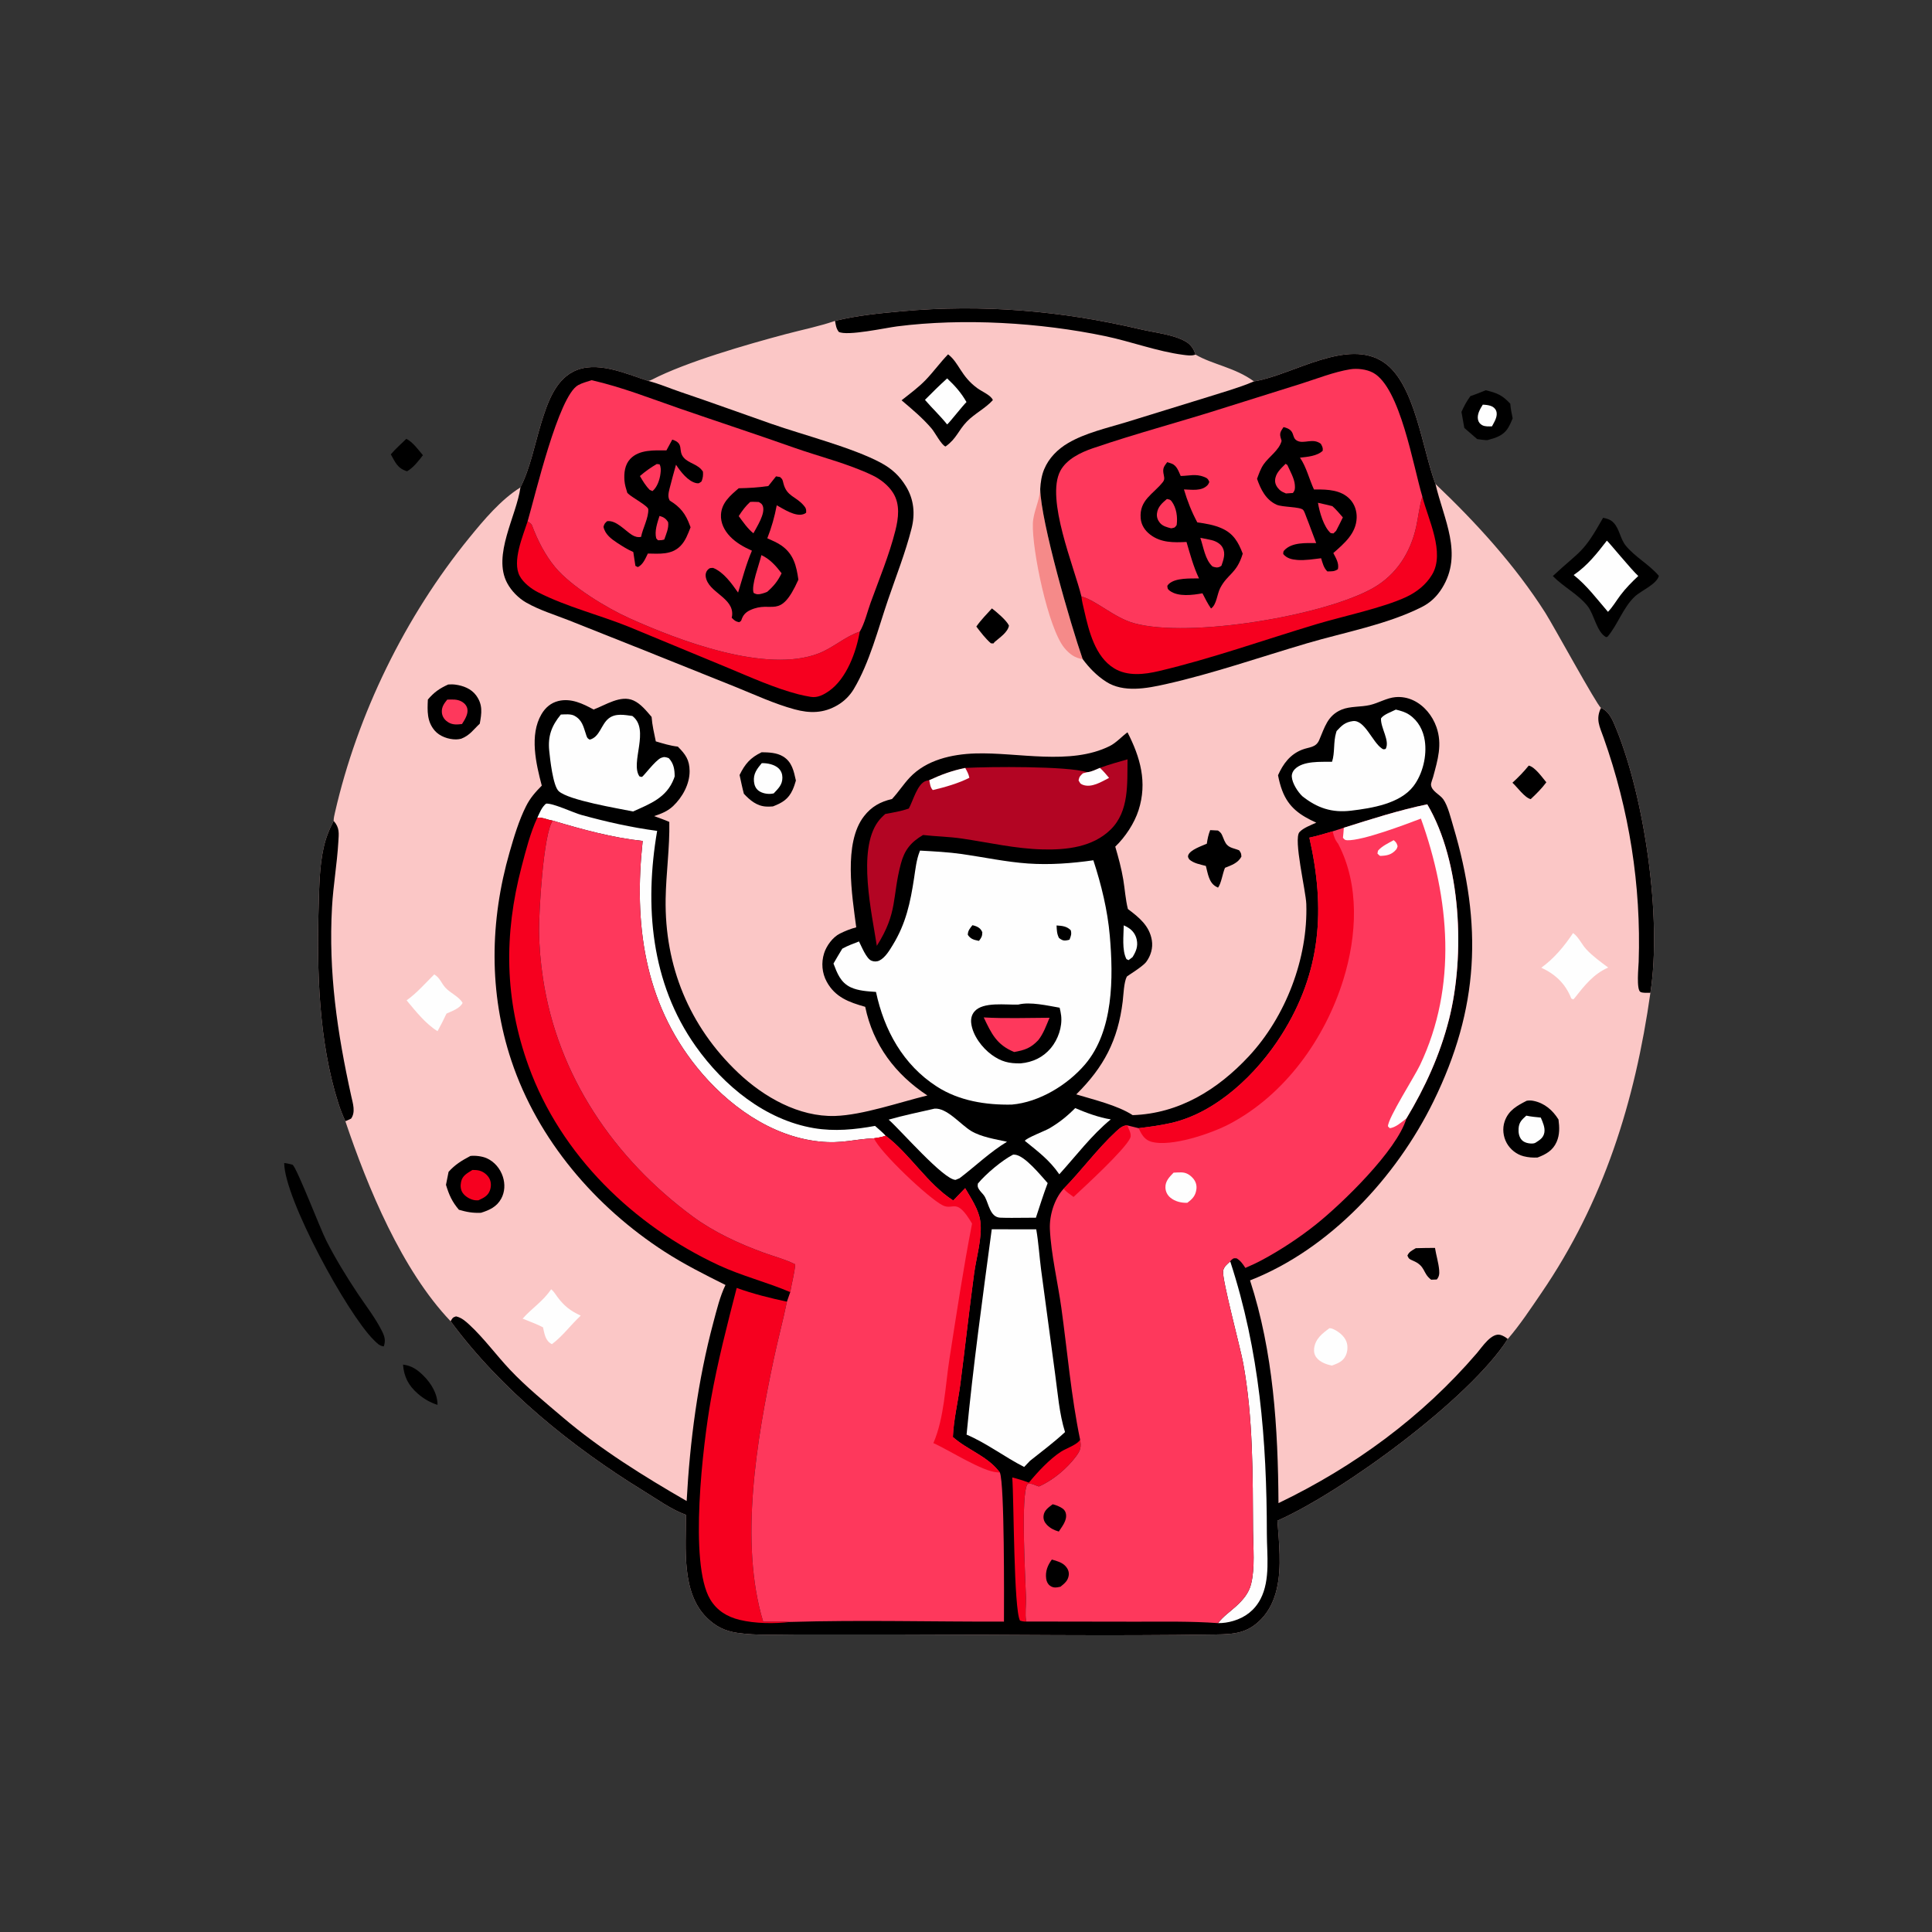<?xml version="1.0" encoding="utf-8" ?>
<svg xmlns="http://www.w3.org/2000/svg" xmlns:xlink="http://www.w3.org/1999/xlink" width="3142" height="3142">
	<rect width="100%" height="100%" fill="#333333" stroke="none"/>
	<path transform="scale(8.184 8.184)" d="M80.743 87.202C82.017 87.826 83.138 89.397 84.041 90.455C83.174 91.59 82.139 92.943 80.889 93.651C78.986 93.065 78.588 91.928 77.659 90.284C78.613 89.191 79.697 88.206 80.743 87.202Z"/>
	<path transform="scale(8.184 8.184)" d="M80.088 271.169C81.799 271.377 82.935 272.173 84.132 273.353C85.685 274.885 86.94 276.957 86.947 279.172C85.471 278.705 84.189 277.954 83.021 276.94C81.188 275.348 80.266 273.589 80.088 271.169Z"/>
	<path transform="scale(8.184 8.184)" d="M295.248 77.551C297.522 78.109 298.486 78.485 300.118 80.228C300.181 81.212 300.397 82.168 300.591 83.133C300.332 83.769 300.054 84.415 299.698 85.003C298.737 86.589 297.228 87.012 295.558 87.465C294.906 87.469 294.195 87.327 293.543 87.256L290.984 85.034L290.415 81.859C290.93 80.713 291.448 79.709 292.208 78.706C293.239 78.378 294.242 77.948 295.248 77.551Z"/>
	<path fill="#FEFEFE" transform="scale(8.184 8.184)" d="M294.653 80.414C295.214 80.437 295.751 80.486 296.284 80.677C296.747 80.843 297.144 81.186 297.316 81.648C297.708 82.696 296.953 83.82 296.478 84.722C295.855 84.738 295.12 84.796 294.553 84.498C294.127 84.273 293.833 83.923 293.716 83.448C293.452 82.376 294.112 81.286 294.653 80.414Z"/>
	<path transform="scale(8.184 8.184)" d="M56.476 231.108C57.065 231.173 57.594 231.3 58.163 231.463C59.128 232.409 63.638 244.175 64.829 246.516C66.655 250.106 68.867 253.725 71.099 257.071C72.706 259.479 74.58 261.874 75.882 264.465C76.442 265.578 76.665 266.341 76.265 267.55C75.379 267.47 74.836 266.823 74.236 266.231C69.036 261.096 56.516 238.223 56.476 231.108Z"/>
	<path transform="scale(8.184 8.184)" d="M318.559 102.894C319.424 103.064 320.08 103.263 320.695 103.927C321.821 105.144 321.972 107.07 323.034 108.388C324.882 110.684 327.732 112.165 329.646 114.435C329.197 116.119 326.134 117.348 324.864 118.542C322.526 120.74 321.513 124.075 319.441 126.532L319.148 126.61C317.274 125.572 316.817 122.147 315.489 120.451C313.665 118.121 310.693 116.643 308.571 114.471C314.218 109.224 314.533 110.059 318.559 102.894Z"/>
	<path fill="#FEFEFE" transform="scale(8.184 8.184)" d="M319.311 107.435C319.512 107.5 324.28 113.334 325.553 114.457C324.268 115.666 323.069 116.871 322.003 118.286C321.171 119.39 320.495 120.587 319.528 121.583C317.318 119.017 315.388 116.398 312.717 114.268C315.487 112.359 317.272 110.057 319.311 107.435Z"/>
	<path fill="#FBC7C6" transform="scale(8.184 8.184)" d="M165.938 63.763C170.256 62.7 174.64 62.267 179.06 61.865C195.243 60.394 210.906 61.733 226.689 65.451C229.417 66.094 233.2 66.468 235.619 67.871C236.625 68.455 237.247 69.356 237.564 70.457C240.939 72.45 245.397 73.009 249.179 75.784C249.252 75.773 249.324 75.763 249.396 75.75C256.955 74.466 267.824 67.056 275.056 72.052C281.218 76.309 282.63 89.272 285.253 96.173C293.311 103.832 301.077 112.341 307.06 121.741C308.677 124.281 317.293 140.067 318.134 140.67C319.82 141.372 320.497 143.18 321.155 144.786C326.78 158.502 330.29 182.394 327.96 197.293C324.903 218.897 318.692 238.811 306.28 256.96C304.193 260.012 302.039 263.288 299.621 266.081C292.022 278.002 266.715 296.494 253.846 302.185C254.027 304.41 254.207 306.645 254.272 308.877C254.402 313.367 253.894 318.363 250.622 321.751C247.892 324.577 245.242 324.739 241.529 324.799C220.382 325.137 199.18 324.812 178.026 324.795L158.371 324.795C154.487 324.793 150.353 325.042 146.513 324.474C144.053 324.111 142.234 323.216 140.457 321.47C135.341 316.44 136.346 307.633 136.303 301.021C133.411 299.976 130.583 297.925 127.963 296.317C113.682 287.551 99.549 276.122 89.538 262.547C79.84 252.375 73.074 235.992 68.63 222.809C68.09 221.636 67.624 220.461 67.232 219.23C63.295 206.843 62.941 192.751 63.328 179.842C63.441 176.065 63.489 172.2 64.3 168.495C64.728 166.541 65.387 164.893 66.303 163.118C66.306 162.568 66.426 162.061 66.548 161.526C71.035 141.876 80.527 122.484 93.259 106.86C96.152 103.31 99.501 99.31 103.417 96.856C105.397 92.983 106.283 88.17 107.563 84.022C108.705 80.32 110.218 75.734 113.908 73.851C118.459 71.528 124.321 74.245 128.798 75.695C129.086 75.644 129.294 75.577 129.554 75.442C136.378 71.91 148.426 68.455 156.006 66.431C159.293 65.553 162.731 64.874 165.938 63.763Z"/>
	<path transform="scale(8.184 8.184)" d="M303.788 152.135C305.047 152.424 306.453 154.473 307.281 155.459C306.352 156.707 305.31 157.739 304.178 158.802C302.971 158.517 301.524 156.433 300.546 155.541C301.729 154.464 302.784 153.38 303.788 152.135Z"/>
	<path transform="scale(8.184 8.184)" d="M281.341 248.037C282.61 247.985 283.887 247.995 285.157 247.978C285.386 249.447 285.861 250.912 285.988 252.394C286.052 253.15 285.99 253.687 285.51 254.258L284.393 254.299C282.624 252.964 283.385 251.617 280.744 250.5C280.1 250.228 279.944 250.15 279.674 249.511C279.988 248.74 280.66 248.45 281.341 248.037Z"/>
	<path transform="scale(8.184 8.184)" d="M197.11 120.901C198.051 121.613 200.055 123.309 200.499 124.326C200.24 125.676 198.672 126.676 197.669 127.558L197.395 127.871L196.899 127.83C195.783 126.835 194.918 125.693 194.015 124.508C194.913 123.213 196.051 122.067 197.11 120.901Z"/>
	<path fill="#FEFEFE" transform="scale(8.184 8.184)" d="M264.194 263.929C264.44 263.955 264.616 263.973 264.846 264.071C265.945 264.54 267.113 265.451 267.547 266.584C267.878 267.45 267.811 268.545 267.415 269.38C266.849 270.572 265.828 270.931 264.68 271.363C263.597 271.149 262.318 270.692 261.618 269.788C261.197 269.244 261.055 268.616 261.14 267.938C261.377 266.038 262.767 264.978 264.194 263.929Z"/>
	<path fill="#FEFEFE" transform="scale(8.184 8.184)" d="M109.529 256.198C110.047 256.619 110.381 257.201 110.776 257.733C112.112 259.535 113.373 260.506 115.401 261.433C113.422 263.271 111.852 265.48 109.672 267.111C109.569 267.048 109.463 266.988 109.362 266.922C108.323 266.243 108.169 264.88 107.902 263.759C106.609 263.09 105.203 262.586 103.854 262.036C105.73 259.919 107.862 258.64 109.529 256.198Z"/>
	<path transform="scale(8.184 8.184)" d="M240.483 164.959C240.999 164.977 241.515 165.009 242.031 165.038C242.708 165.514 242.742 165.69 243.051 166.435C243.13 166.626 243.204 166.819 243.286 167.008C243.953 168.548 244.851 168.41 246.237 168.968C246.614 169.501 246.647 169.579 246.685 170.23C246.005 171.508 244.696 171.937 243.426 172.447C242.934 173.584 242.708 175.5 242.042 176.388C241.79 176.268 241.871 176.312 241.584 176.146C240.213 175.353 239.999 173.483 239.625 172.074C238.487 171.77 237.22 171.573 236.316 170.772C236.153 170.427 235.986 170.316 236.124 169.935C236.513 168.864 238.812 168.105 239.815 167.659C239.954 166.701 240.123 165.869 240.483 164.959Z"/>
	<path fill="#FEFEFE" transform="scale(8.184 8.184)" d="M86.297 193.625C87.48 194.368 87.653 195.322 88.522 196.281C89.484 197.343 91.243 198.056 91.927 199.297C91.373 200.409 89.818 200.913 88.722 201.423C88.16 202.607 87.583 203.769 86.948 204.915C84.546 203.431 82.599 200.932 80.8 198.784C82.788 197.387 84.566 195.335 86.297 193.625Z"/>
	<path fill="#FEFEFE" transform="scale(8.184 8.184)" d="M312.593 185.415C313.648 186.119 314.331 187.688 315.226 188.646C316.513 190.026 318.069 191.14 319.574 192.269C316.596 193.58 314.861 195.861 312.889 198.339L312.632 198.61L312.241 198.413C311.09 195.489 309.082 193.593 306.282 192.298C308.851 190.443 310.847 188.029 312.593 185.415Z"/>
	<path transform="scale(8.184 8.184)" d="M151.355 149.486C152.773 149.503 154.346 149.56 155.592 150.312C157.391 151.399 157.735 153.221 158.159 155.108C157.98 155.733 157.782 156.347 157.514 156.941C156.671 158.816 155.423 159.544 153.595 160.246C153.162 160.281 152.724 160.299 152.29 160.278C150.402 160.188 149.046 159.039 147.821 157.735C147.489 156.509 147.244 155.247 146.965 154.007C148.043 151.808 149.107 150.558 151.355 149.486Z"/>
	<path fill="#FEFEFE" transform="scale(8.184 8.184)" d="M151.363 151.659C152.454 151.606 153.937 151.917 154.735 152.699C155.239 153.192 155.469 153.815 155.474 154.514C155.483 155.952 154.665 156.68 153.75 157.659C153.63 157.681 153.511 157.705 153.391 157.724C152.549 157.853 151.411 157.644 150.728 157.113C150.157 156.669 149.908 156.05 149.83 155.346C149.655 153.763 150.424 152.803 151.363 151.659Z"/>
	<path transform="scale(8.184 8.184)" d="M89.066 136.021C89.525 135.994 89.985 135.981 90.442 136.04C92.044 136.249 93.652 136.858 94.631 138.208C95.974 140.061 95.713 141.724 95.336 143.81C94.055 144.998 93.368 146.128 91.65 146.796C91.308 146.877 90.976 146.93 90.624 146.932C89.117 146.942 87.363 146.328 86.379 145.175C84.819 143.35 84.921 141.266 85.023 139.019C86.24 137.571 87.342 136.804 89.066 136.021Z"/>
	<path fill="#FE385C" transform="scale(8.184 8.184)" d="M88.874 139.027C89.854 139.002 90.858 138.912 91.743 139.415C92.314 139.74 92.761 140.229 92.879 140.892C93.063 141.928 92.337 143.051 91.807 143.878C90.645 144.028 89.683 144.063 88.725 143.281C88.183 142.837 87.845 142.224 87.802 141.521C87.739 140.494 88.255 139.786 88.874 139.027Z"/>
	<path transform="scale(8.184 8.184)" d="M303.383 218.737C303.866 218.661 304.261 218.665 304.743 218.763C306.929 219.205 308.566 220.634 309.7 222.471C309.898 224.002 309.96 225.473 309.326 226.916C308.57 228.637 307.197 229.388 305.538 230.017C304.577 230.068 303.692 230 302.759 229.762C301.359 229.405 300.105 228.402 299.408 227.142C298.696 225.855 298.518 224.224 299.004 222.828C299.77 220.627 301.445 219.732 303.383 218.737Z"/>
	<path fill="#FEFEFE" transform="scale(8.184 8.184)" d="M303.304 221.697C304.249 221.906 305.216 221.98 306.177 222.08C306.556 222.957 307.061 224.06 306.892 225.038C306.709 226.101 305.982 226.533 305.139 227.073C304.937 227.164 304.877 227.208 304.626 227.228C303.881 227.288 302.892 227.094 302.383 226.514C301.835 225.89 301.717 225.051 301.768 224.247C301.848 223 302.436 222.479 303.304 221.697Z"/>
	<path fill="#F58A89" transform="scale(8.184 8.184)" d="M206.707 97.187C206.862 103.793 212.737 124.045 215.145 130.975C213.611 130.788 212.482 129.929 211.518 128.765C208.272 124.844 205.052 109.189 205.249 104.034C205.336 101.742 206.505 99.715 206.689 97.444C206.696 97.358 206.701 97.273 206.707 97.187Z"/>
	<path transform="scale(8.184 8.184)" d="M93.477 229.709C94.422 229.591 95.813 229.764 96.683 230.145C98.249 230.83 99.42 232.235 99.933 233.85C100.387 235.28 100.329 236.843 99.608 238.176C98.723 239.813 97.254 240.479 95.573 241.001C93.966 241.073 92.721 240.85 91.193 240.399C89.835 238.8 89.234 237.457 88.625 235.447L89.139 232.867C90.412 231.426 91.788 230.6 93.477 229.709Z"/>
	<path fill="#F6001F" transform="scale(8.184 8.184)" d="M93.882 232.487C94.356 232.492 94.854 232.502 95.313 232.632C96.11 232.857 96.874 233.467 97.257 234.202C97.628 234.916 97.62 235.792 97.357 236.541C96.961 237.668 96.067 238.053 95.067 238.523C94.848 238.528 94.629 238.53 94.411 238.506C93.523 238.409 92.482 237.808 91.964 237.075C91.509 236.43 91.466 235.628 91.618 234.875C91.878 233.586 92.855 233.136 93.882 232.487Z"/>
	<path transform="scale(8.184 8.184)" d="M188.399 70.411C190.62 72.109 190.884 74.719 194.246 77.168C195.113 77.799 196.982 78.579 197.296 79.511C195.813 81.156 193.662 82.186 192.122 83.786C190.394 85.581 190.097 87.151 187.897 88.724C187.117 88.506 185.795 85.947 185.138 85.173C183.364 83.079 181.244 81.317 179.157 79.546C180.781 78.256 182.527 76.984 183.964 75.485C185.517 73.865 186.825 72.037 188.399 70.411Z"/>
	<path fill="#FEFEFE" transform="scale(8.184 8.184)" d="M188.212 75.196C189.774 76.659 190.989 78.027 192.057 79.892C191.177 80.764 188.668 83.997 188.215 84.344C186.863 82.655 185.223 81.11 183.803 79.46C185.24 77.996 186.692 76.575 188.212 75.196Z"/>
	<path transform="scale(8.184 8.184)" d="M66.303 163.118C67.525 164.52 67.335 165.562 67.229 167.367C66.976 171.673 66.22 175.937 65.977 180.256C65.247 193.193 67.016 205.23 69.804 217.838C70.126 219.293 70.691 220.984 69.77 222.285C69.394 222.461 69.017 222.659 68.63 222.809C68.09 221.636 67.624 220.461 67.232 219.23C63.295 206.843 62.941 192.751 63.328 179.842C63.441 176.065 63.489 172.2 64.3 168.495C64.728 166.541 65.387 164.893 66.303 163.118Z"/>
	<path transform="scale(8.184 8.184)" d="M318.134 140.67C319.82 141.372 320.497 143.18 321.155 144.786C326.78 158.502 330.29 182.394 327.96 197.293C327.88 197.29 327.801 197.287 327.721 197.285C327.206 197.275 326.464 197.342 325.998 197.124C325.131 196.718 325.6 192.134 325.633 191.13C326.133 175.943 323.747 160.915 318.671 146.613C317.878 144.379 317.041 142.964 318.134 140.67Z"/>
	<path transform="scale(8.184 8.184)" d="M165.938 63.763C170.256 62.7 174.64 62.267 179.06 61.865C195.243 60.394 210.906 61.733 226.689 65.451C229.417 66.094 233.2 66.468 235.619 67.871C236.625 68.455 237.247 69.356 237.564 70.457C237.484 70.485 237.404 70.515 237.322 70.539C236.689 70.727 235.796 70.598 235.146 70.513C229.97 69.84 224.765 67.869 219.624 66.795C206.664 64.085 191.411 63.178 178.244 64.859C176.025 65.142 168.304 66.831 166.673 65.943C166.152 65.261 166.081 64.584 165.938 63.763Z"/>
	<path transform="scale(8.184 8.184)" d="M103.417 96.856C105.397 92.983 106.283 88.17 107.563 84.022C108.705 80.32 110.218 75.734 113.908 73.851C118.459 71.528 124.321 74.245 128.798 75.695C130.919 76.22 133.096 77.172 135.182 77.876C141.26 79.925 147.279 82.127 153.334 84.24C159.673 86.452 169.434 88.953 175.038 91.962C177.214 93.131 178.77 94.564 180.051 96.676C181.614 99.252 181.878 102.118 181.142 105.018C179.93 109.791 178.06 114.526 176.467 119.19C174.488 124.982 172.811 131.656 169.656 136.936C168.874 138.244 167.757 139.347 166.445 140.12C163.665 141.757 160.938 141.783 157.891 140.956C153.866 139.863 149.97 138.041 146.104 136.482L127.447 128.999L113.003 123.254C110.211 122.16 107.199 121.241 104.589 119.755C103.048 118.878 101.634 117.448 100.794 115.885C97.805 110.322 102.659 102.493 103.417 96.856Z"/>
	<path fill="#F6001F" transform="scale(8.184 8.184)" d="M104.844 103.604C105.174 103.845 105.58 104.029 105.725 104.415C106.822 107.353 108.31 110.284 110.319 112.706C113.499 116.54 120.526 120.809 125.095 122.866C134.861 127.263 152.187 133.894 162.686 129.843C165.553 128.737 167.982 126.456 170.849 125.519C170.16 129.549 168.23 134.846 164.776 137.285C163.686 138.054 162.464 138.714 161.096 138.478C160.269 138.336 159.457 138.177 158.644 137.967C153.911 136.741 149.143 134.576 144.632 132.7L125.013 124.576C119.058 122.174 112.625 120.606 106.894 117.686C105.554 117.003 104.004 115.811 103.284 114.477C101.705 111.556 103.928 106.48 104.844 103.604Z"/>
	<path fill="#FE385C" transform="scale(8.184 8.184)" d="M117.563 75.549C123.61 76.927 129.311 79.191 135.16 81.213C142.662 83.806 150.2 86.275 157.685 88.923C162.781 90.726 168.473 92.109 173.335 94.437C174.947 95.209 176.531 96.431 177.484 97.962C178.901 100.237 178.544 102.97 177.922 105.445C176.7 110.305 174.717 115.053 173.01 119.759C172.35 121.579 171.824 123.887 170.849 125.519C167.982 126.456 165.553 128.737 162.686 129.843C152.187 133.894 134.861 127.263 125.095 122.866C120.526 120.809 113.499 116.54 110.319 112.706C108.31 110.284 106.822 107.353 105.725 104.415C105.58 104.029 105.174 103.845 104.844 103.604C106.332 98.557 110.965 78.66 114.898 76.526C115.698 76.092 116.698 75.835 117.563 75.549Z"/>
	<path transform="scale(8.184 8.184)" d="M133.592 87.356C136.05 88.135 134.644 89.503 135.848 90.914C136.904 92.152 138.723 92.186 139.687 93.725C139.747 94.475 139.684 94.959 139.412 95.661C139.017 95.945 138.913 96.115 138.402 96.014C136.726 95.684 135.197 93.668 134.333 92.345C133.903 93.928 133.438 95.511 133.049 97.104C132.855 97.901 132.644 98.731 133.089 99.472C135.216 100.774 136.238 102.097 137.097 104.43L137.227 104.788C136.697 106.114 136.221 107.485 135.192 108.518C133.434 110.284 131.01 110.033 128.739 109.999C128.234 111.013 127.799 112.181 126.751 112.691L126.264 112.443L125.846 109.694C124.735 109.214 123.695 108.555 122.683 107.894C121.473 107.104 120.233 106.179 119.925 104.693C120.099 104.073 120.164 104.009 120.642 103.57C122.424 103.32 124.15 105.39 125.578 106.296C126.112 106.634 126.769 106.834 127.393 106.685C127.714 104.996 128.916 102.87 128.824 101.189C128.789 100.556 125.58 98.83 124.882 98.15L124.654 97.927C124.41 97.132 124.151 96.329 124.089 95.495C123.978 93.991 124.157 92.353 125.231 91.205C127.022 89.291 130.039 89.494 132.43 89.503L133.592 87.356Z"/>
	<path fill="#FE385C" transform="scale(8.184 8.184)" d="M131.053 102.524C131.859 102.736 132.349 103.061 132.771 103.775C132.928 104.955 132.38 106.108 132.002 107.213C131.556 107.35 131.218 107.372 130.752 107.361L130.406 106.983C130.024 105.556 130.628 103.891 131.053 102.524Z"/>
	<path fill="#FE385C" transform="scale(8.184 8.184)" d="M130.505 92.208L131.068 92.268C131.369 92.869 131.328 93.457 131.248 94.115C131.104 95.305 130.602 96.83 129.653 97.589L129.115 97.354C128.291 96.519 127.75 95.603 127.162 94.597C128.233 93.672 129.284 92.922 130.505 92.208Z"/>
	<path transform="scale(8.184 8.184)" d="M154.212 94.659L155.01 94.797C155.553 95.25 155.522 95.457 155.699 96.129C156.353 98.622 158.132 98.648 159.635 100.357C160.128 100.918 160.24 101.154 160.196 101.88C159.968 102.042 159.94 102.083 159.639 102.182C158.031 102.706 155.724 101.159 154.352 100.408C153.936 102.638 153.314 104.859 152.476 106.965C153.441 107.404 154.478 107.825 155.342 108.445C157.722 110.153 158.263 112.457 158.651 115.191C154.98 123.41 153.482 119.18 149.061 121.249C148.164 121.668 147.643 122.244 147.34 123.18C147.246 123.473 147.126 123.477 146.876 123.644C146.17 123.512 145.902 123.263 145.402 122.761L145.483 122.341C145.882 118.713 140.65 117.77 140.231 114.535C140.17 114.067 140.307 113.579 140.634 113.233C141.025 112.82 141.159 112.879 141.699 112.85C143.824 113.698 145.384 115.951 146.668 117.756C147.524 114.985 148.272 112.091 149.42 109.429C147.839 108.731 146.285 107.864 145.079 106.607C143.953 105.434 143.177 103.926 143.269 102.266C143.4 99.888 145.131 98.457 146.794 97.025C148.808 96.987 150.682 96.882 152.678 96.582L154.212 94.659Z"/>
	<path fill="#FE385C" transform="scale(8.184 8.184)" d="M149.076 99.74C149.643 99.693 150.22 99.738 150.788 99.756C151.203 100.028 151.427 100.102 151.595 100.593C152.103 102.076 150.416 104.644 149.717 105.972C148.551 105.053 147.678 103.738 146.797 102.56C147.483 101.489 148.131 100.596 149.076 99.74Z"/>
	<path fill="#FE385C" transform="scale(8.184 8.184)" d="M151.3 110.311C153.008 111.098 154.196 112.459 155.315 113.919C154.551 115.488 153.755 116.467 152.454 117.608C152.133 117.756 151.792 117.864 151.451 117.958C150.77 118.146 150.356 118.175 149.758 117.821C149.222 116.325 150.897 112.135 151.3 110.311Z"/>
	<path transform="scale(8.184 8.184)" d="M249.179 75.784C249.252 75.773 249.324 75.763 249.396 75.75C256.955 74.466 267.824 67.056 275.056 72.052C281.218 76.309 282.63 89.272 285.253 96.173C286.877 103.19 290.805 110.055 286.561 116.874C285.526 118.537 284.246 119.765 282.494 120.645C275.559 124.128 267.212 125.632 259.771 127.82C250.484 130.551 241.098 133.831 231.656 135.952C227.862 136.804 223.252 137.692 219.792 135.461C217.957 134.277 216.44 132.724 215.145 130.975C212.737 124.045 206.862 103.793 206.707 97.187C206.781 95.847 206.974 94.502 207.491 93.256C208.422 91.012 210.19 89.247 212.268 88.033C215.708 86.024 219.916 85.079 223.714 83.925L240.2 78.836C243.098 77.912 246.117 77.083 248.915 75.898L249.179 75.784Z"/>
	<path fill="#F6001F" transform="scale(8.184 8.184)" d="M282.645 98.674C283.779 103.191 287.22 109.798 284.573 114.201C283.369 116.205 281.501 117.672 279.402 118.651C274.781 120.805 266.792 122.479 261.599 124.036C251.237 127.143 240.81 130.871 230.283 133.356C227.403 134.036 224.059 134.431 221.407 132.814C217.606 130.498 216.378 125.397 215.452 121.338C215.241 120.418 214.985 119.468 214.897 118.529C217.826 119.295 221.41 122.755 225.359 123.844C236.356 126.878 263.225 122.345 272.895 116.823C277.514 114.185 280.309 109.769 281.428 104.625C281.838 102.742 282.027 100.837 282.557 98.977L282.645 98.674Z"/>
	<path fill="#FE385C" transform="scale(8.184 8.184)" d="M214.897 118.529C213.46 112.65 207.765 99.163 210.698 93.586C211.925 91.254 214.755 89.9 217.128 89.087C225.905 86.079 234.921 83.729 243.756 80.89L258.633 76.221C261.767 75.228 265.058 73.916 268.3 73.384C269.692 73.156 271.575 73.381 272.831 74.055C278.261 76.969 280.826 92.659 282.645 98.674L282.557 98.977C282.027 100.837 281.838 102.742 281.428 104.625C280.309 109.769 277.514 114.185 272.895 116.823C263.225 122.345 236.356 126.878 225.359 123.844C221.41 122.755 217.826 119.295 214.897 118.529Z"/>
	<path transform="scale(8.184 8.184)" d="M255.057 84.871C257.583 85.45 256.508 86.896 257.745 87.57C259.108 88.313 260.872 86.944 262.478 88.202C262.769 88.771 262.906 88.92 262.846 89.571C261.766 90.629 259.763 90.791 258.328 90.946C259.59 92.767 260.166 95.243 261.106 97.271L261.509 97.267C263.886 97.252 266.503 97.358 268.261 99.211C269.193 100.194 269.638 101.558 269.592 102.901C269.485 106.035 267.11 107.988 264.953 109.9C265.484 110.936 266.124 111.929 265.865 113.11C265.114 113.61 264.628 113.523 263.764 113.55C263.022 112.817 262.826 111.901 262.526 110.931C261.016 111.105 259.356 111.389 257.845 111.275C256.73 111.19 255.738 110.979 254.996 110.096C255.027 109.73 254.963 109.618 255.229 109.337C256.757 107.727 259.518 107.923 261.547 107.915C260.875 106.198 260.274 104.452 259.59 102.74C259.456 102.403 259.192 101.586 258.965 101.336C258.353 100.664 254.812 100.817 253.659 100.284C251.527 99.299 250.525 97.244 249.796 95.148C250.153 94.178 250.503 93.149 251.09 92.291C252.129 90.771 254.229 89.447 254.675 87.6C254.599 87.361 254.522 87.12 254.461 86.876C254.234 85.975 254.593 85.606 255.057 84.871Z"/>
	<path fill="#FE385C" transform="scale(8.184 8.184)" d="M255.476 92.165L255.821 92.407C256.332 93.556 257.217 95.098 257.306 96.344C257.357 97.072 257.365 97.402 256.916 97.965L255.541 98.058C255.083 97.867 254.615 97.673 254.253 97.322C253.75 96.834 253.358 96.195 253.381 95.474C253.425 94.056 254.545 93.091 255.476 92.165Z"/>
	<path fill="#FE385C" transform="scale(8.184 8.184)" d="M261.902 99.911C262.861 100.107 263.813 100.354 264.765 100.58C265.53 101.264 266.178 102.04 266.846 102.814C266.427 103.714 265.954 104.598 265.507 105.485L264.976 105.999L264.444 105.946C263.043 104.739 262.191 101.705 261.902 99.911Z"/>
	<path transform="scale(8.184 8.184)" d="M231.946 91.84C232.247 91.928 232.546 92.017 232.838 92.131C233.866 92.53 234.197 93.648 234.626 94.585C236.302 94.562 237.561 94.107 239.256 94.76C239.889 95.004 240.07 95.167 240.312 95.776C240.212 96.003 240.121 96.236 239.946 96.42C238.771 97.653 236.806 97.296 235.268 97.255C235.948 99.551 236.79 101.699 237.925 103.809C239.556 104.024 241.268 104.312 242.778 104.986C245.122 106.031 246.068 107.722 246.954 110.02C245.723 114.058 243.966 113.992 242.473 116.859C241.846 118.065 241.77 120.17 240.649 120.916C239.989 119.96 239.477 118.932 238.947 117.9C237.037 118.249 234.113 118.651 232.439 117.385C231.988 117.043 232.019 116.94 231.966 116.413C232.085 116.25 232.129 116.169 232.268 116.039C233.602 114.793 236.522 114.973 238.261 114.939C237.17 112.666 236.489 110.11 235.778 107.695C233.239 107.821 230.724 107.877 228.586 106.254C227.534 105.456 226.785 104.346 226.673 103.008C226.365 99.314 229.198 98.203 231.095 95.769C231.547 95.189 231.291 94.667 231.192 94.018C231.035 92.986 231.355 92.634 231.946 91.84Z"/>
	<path fill="#FE385C" transform="scale(8.184 8.184)" d="M231.885 99.157C232.363 99.272 232.536 99.234 232.83 99.629C233.799 100.93 234.034 102.776 233.824 104.335C233.415 104.925 233.387 104.856 232.719 104.987C231.897 104.763 231.04 104.572 230.477 103.88C230.041 103.346 229.828 102.724 229.909 102.034C230.068 100.701 230.934 99.973 231.885 99.157Z"/>
	<path fill="#FE385C" transform="scale(8.184 8.184)" d="M238.526 106.885C239.306 107.024 240.1 107.155 240.866 107.358C241.701 107.579 242.562 108.062 242.972 108.851C243.588 110.038 243.111 111.255 242.72 112.421C242.625 112.482 242.536 112.555 242.435 112.605C241.896 112.873 241.484 112.749 240.953 112.573C239.463 111.222 239.166 108.735 238.526 106.885Z"/>
	<path transform="scale(8.184 8.184)" d="M253.966 154.057C254.973 151.786 256.36 149.91 258.749 148.975C260.167 148.421 261.475 148.608 262.147 147.064C263.227 144.578 263.777 142.186 266.595 141.017C268.297 140.311 270.429 140.524 272.244 140.098C273.941 139.699 275.561 138.69 277.284 138.535C278.487 138.427 279.687 138.637 280.782 139.141C282.987 140.158 284.643 142.206 285.441 144.473C286.66 147.931 285.695 151.018 284.783 154.402C284.686 154.76 284.337 155.602 284.365 155.943C284.47 157.238 286.1 157.849 286.797 158.823C287.719 160.114 288.309 162.609 288.773 164.163C294.621 183.77 293.942 200.353 284.839 218.903C277.456 233.949 264.219 248.24 248.404 254.433C253.047 268.715 253.962 283.797 254.055 298.697C269.135 291.442 282.561 281.61 293.482 268.892C294.525 267.678 296.419 264.711 298.228 265.29C298.728 265.45 299.224 265.744 299.621 266.081C292.022 278.002 266.715 296.494 253.846 302.185C254.027 304.41 254.207 306.645 254.272 308.877C254.402 313.367 253.894 318.363 250.622 321.751C247.892 324.577 245.242 324.739 241.529 324.799C220.382 325.137 199.18 324.812 178.026 324.795L158.371 324.795C154.487 324.793 150.353 325.042 146.513 324.474C144.053 324.111 142.234 323.216 140.457 321.47C135.341 316.44 136.346 307.633 136.303 301.021C133.411 299.976 130.583 297.925 127.963 296.317C113.682 287.551 99.549 276.122 89.538 262.547C89.921 261.948 89.911 261.802 90.613 261.584C91.691 261.814 92.496 262.527 93.287 263.259C96.192 265.949 98.605 269.283 101.331 272.173C104.53 275.566 108.316 278.655 111.869 281.679C119.299 288 127.996 293.41 136.448 298.278C137.096 286.372 138.673 274.307 141.759 262.783C142.412 260.345 143.061 257.618 144.165 255.345C140.075 253.308 135.955 251.238 132.111 248.757C118.29 239.838 106.878 226.522 101.626 210.792C97.106 197.252 97.338 182.976 101.271 169.325C102.151 166.271 103.102 163.056 104.532 160.212C105.361 158.562 106.375 157.422 107.66 156.118C106.52 151.787 105.168 146.054 107.605 141.917C108.369 140.62 109.471 139.666 110.952 139.303C113.464 138.688 115.813 139.822 117.956 140.992C120.345 140.109 123.314 138.046 125.881 139.195C127.339 139.847 128.46 141.274 129.483 142.461C129.604 144.105 129.983 145.715 130.318 147.325C131.765 147.748 133.192 148.202 134.697 148.365C136.203 149.883 137.02 150.966 137.037 153.221C137.056 155.823 135.6 158.438 133.752 160.187C132.654 161.225 131.395 161.699 129.996 162.175C130.993 162.552 132.026 162.898 133.001 163.328C133.107 168.423 132.356 173.501 132.273 178.593C132.053 191.946 136.953 203.941 146.68 213.169C151.777 218.005 158.749 221.983 165.948 221.758C171.44 221.586 178.725 219.045 184.284 217.687C177.906 213.48 173.503 207.647 171.93 200.07C168.724 199.164 165.971 198.183 164.283 195.084C163.34 193.354 163.169 191.303 163.763 189.428C164.233 187.944 165.465 186.242 166.889 185.526C167.9 185.017 169.049 184.554 170.148 184.277C169.335 178.021 167.546 167.51 171.7 162.187C173.183 160.286 174.929 159.318 177.256 158.779C178.523 157.422 179.516 155.856 180.776 154.515C184.079 150.999 189.138 149.874 193.784 149.724C202.248 149.452 212.674 152.164 220.53 148.248C221.792 147.619 222.904 146.364 224.05 145.522C226.599 150.478 228.023 155.472 226.251 160.996C225.408 163.624 223.603 166.339 221.621 168.242C222.248 170.386 222.842 172.563 223.209 174.769C223.533 176.713 223.651 178.724 224.13 180.634C226.334 182.292 228.432 183.967 228.894 186.879C229.134 188.391 228.677 189.933 227.769 191.15C227.059 192.101 223.972 193.961 223.923 194.055C223.32 195.217 223.262 197.677 223.1 198.999C222.154 206.721 219.355 212.043 213.872 217.473C217.321 218.524 222.07 219.638 225.078 221.597C234.322 221.284 241.984 216.524 248.132 209.931C255.496 202.034 259.929 190.449 259.583 179.641C259.5 177.034 256.986 166.734 258.224 165.356C258.982 164.512 260.543 163.946 261.566 163.479C258.383 162.022 256.099 160.502 254.804 157.12C254.424 156.128 254.168 155.098 253.966 154.057Z"/>
	<path fill="#FEFEFE" transform="scale(8.184 8.184)" d="M223.306 183.88C223.617 184.014 223.919 184.177 224.208 184.354C225.079 184.886 225.668 185.711 225.885 186.715C226.175 188.059 225.75 189.072 225.054 190.197L224.264 190.796L223.846 190.591C222.91 188.809 223.287 185.863 223.306 183.88Z"/>
	<path fill="#F6001F" transform="scale(8.184 8.184)" d="M214.636 286.076C214.856 287.525 214.769 288.12 213.888 289.32C212.088 291.77 209.25 294.162 206.458 295.384C205.625 295.166 205.017 294.646 204.187 294.896C202.775 296.868 203.785 313.861 203.88 317.56C203.914 318.88 203.66 320.805 203.902 322.052C203.913 322.11 203.934 322.165 203.95 322.222C203.477 322.247 203.151 322.185 202.698 322.05C201.431 319.872 201.491 297.977 201.151 293.595C202.286 293.879 203.362 294.208 204.456 294.625C206.179 292.512 208.546 289.973 210.826 288.477C211.799 287.838 214.143 287.068 214.636 286.076Z"/>
	<path fill="#FEFEFE" transform="scale(8.184 8.184)" d="M213.66 220.198C215.858 221.135 218.368 222.068 220.728 222.44C216.896 225.59 213.822 229.692 210.5 233.351C208.537 230.497 206.283 228.849 203.648 226.701C203.999 226.106 207.647 224.738 208.527 224.223C210.498 223.069 212.052 221.816 213.66 220.198Z"/>
	<path fill="#FEFEFE" transform="scale(8.184 8.184)" d="M201.318 229.442C201.44 229.445 201.563 229.44 201.684 229.452C203.68 229.647 206.843 233.617 208.189 235.099C207.335 237.361 206.608 239.682 205.852 241.978L201.043 242.009C200.272 241.998 199.497 242.016 198.727 241.97C196.773 241.852 196.498 239.32 195.736 237.877C195.475 237.382 195.079 237.064 194.748 236.63C194.349 236.104 194.208 235.832 194.317 235.201C195.9 233.279 199.115 230.576 201.318 229.442Z"/>
	<path fill="#FEFEFE" transform="scale(8.184 8.184)" d="M185.684 220.312C188.157 220.076 190.865 223.469 192.994 224.75C194.976 225.941 197.862 226.393 200.107 226.885C196.797 228.871 193.779 231.781 190.687 234.13L189.888 234.463C187.49 234.423 178.977 224.583 176.591 222.492C179.583 221.637 182.651 221.006 185.684 220.312Z"/>
	<path fill="#FEFEFE" transform="scale(8.184 8.184)" d="M242.052 322.542C243.007 321.242 244.472 320.248 245.66 319.161C246.991 317.942 248.162 316.585 248.608 314.789C249.424 311.5 249.019 307.56 248.999 304.161C248.936 293.115 249.033 281.755 247.035 270.851C246.484 267.842 242.842 254.306 243.048 252.605C243.151 251.753 243.861 251.189 244.472 250.672C250.298 268.509 251.729 286.177 251.745 304.789C251.748 308.944 252.475 313.928 250.491 317.739C249.331 319.969 247.476 321.394 245.083 322.102C244.093 322.396 243.087 322.552 242.052 322.542Z"/>
	<path fill="#FEFEFE" transform="scale(8.184 8.184)" d="M106.79 162.468C107.263 161.464 107.639 160.424 108.507 159.697C109.86 159.553 113.935 161.503 115.499 161.932C120.542 163.317 125.394 164.419 130.586 165.111C128.042 179.96 129.326 195.324 138.255 207.917C143.804 215.743 152.058 222.552 161.754 224.182C165.813 224.865 169.867 224.471 173.884 223.735C174.595 224.371 175.357 224.989 176.004 225.689C175.228 225.961 174.496 226.092 173.683 226.197C169.719 226.359 167.388 227.303 162.864 226.841C153.15 225.848 144.485 219.528 138.5 212.107C127.911 198.978 125.953 183.388 127.71 167.109C121.73 166.479 115.588 164.795 109.841 163.071C108.712 162.902 108.038 162.444 106.79 162.468Z"/>
	<path fill="#FEFEFE" transform="scale(8.184 8.184)" d="M111.45 141.989C112.264 141.966 113.402 141.831 114.137 142.229C115.672 143.061 115.913 144.327 116.413 145.822C116.615 146.427 116.622 146.695 117.193 146.978C119.187 146.469 119.441 143.96 120.954 142.764C122.311 141.692 124.08 142.066 125.656 142.274C129.233 144.989 125.184 151.519 127.064 154.276C127.23 154.309 127.397 154.409 127.562 154.375C127.863 154.311 130.204 151.093 131.363 150.604C131.992 150.34 132.276 150.437 132.896 150.658C133.893 151.726 134.057 152.893 134.069 154.286C134.015 154.447 133.962 154.61 133.9 154.769C132.442 158.52 129.216 159.721 125.804 161.253C122.798 160.637 112.995 159.034 111.021 157.214C109.879 156.16 109.302 150.803 109.141 149.199C108.846 146.274 109.603 144.237 111.45 141.989Z"/>
	<path fill="#FEFEFE" transform="scale(8.184 8.184)" d="M277.373 141.007C278.353 141.244 279.25 141.482 280.097 142.064C281.836 143.258 282.815 145.114 283.128 147.168C283.586 150.171 282.725 153.805 280.872 156.227C278.203 159.716 272.589 160.601 268.476 161.095C264.666 161.552 261.748 160.567 258.789 158.215C257.882 157.351 256.789 155.653 256.703 154.356C256.666 153.785 256.891 153.27 257.283 152.864C258.946 151.14 262.503 151.416 264.698 151.376C265.299 149.536 264.93 147.478 265.514 145.56L265.606 145.268C266.595 144.193 267.295 143.492 268.845 143.294C271.189 142.995 272.712 147.457 274.585 148.726C274.937 148.964 274.95 148.917 275.357 148.823C276.239 147.182 274.319 144.641 274.43 142.748C274.993 141.949 276.46 141.483 277.373 141.007Z"/>
	<path fill="#FEFEFE" transform="scale(8.184 8.184)" d="M197.077 244.279L205.918 244.283C206.38 246.932 206.537 249.664 206.888 252.334L209.669 273.022C210.193 276.806 210.49 280.93 211.64 284.578C209.412 286.648 207.044 288.402 204.674 290.293L203.516 291.511C199.636 289.537 196.07 286.782 192.074 285.082C193.371 271.49 195.268 257.815 197.077 244.279Z"/>
	<path fill="#F6001F" transform="scale(8.184 8.184)" d="M146.392 255.933C149.688 257.121 152.953 257.925 156.371 258.666C155.594 262.482 154.568 266.25 153.761 270.063C150.401 285.927 146.871 306.465 151.651 322.229C153.43 322.244 155.261 322.167 157.032 322.305C153.891 322.683 150.037 322.638 146.971 321.892C144.487 321.287 142.465 320.05 141.132 317.828C136.852 310.691 139.691 286.969 141.263 278.133C142.593 270.655 144.497 263.282 146.392 255.933Z"/>
	<path fill="#F6001F" transform="scale(8.184 8.184)" d="M106.79 162.468C108.038 162.444 108.712 162.902 109.841 163.071C107.965 165.615 107.079 181.288 107.117 184.955C107.149 188.125 107.43 191.282 107.901 194.416C110.816 213.788 122.026 230.22 137.676 241.751C141.863 244.836 146.842 247.132 151.715 248.911C153.772 249.662 156.086 250.262 158.026 251.248C157.857 253.164 157.35 254.891 157.035 256.766C152.358 254.771 147.406 253.555 142.787 251.403C125.907 243.538 111.451 229.577 105.039 211.858C100.253 198.632 100.097 185.761 103.652 172.216C104.503 168.975 105.367 165.51 106.79 162.468Z"/>
	<path fill="#B30523" transform="scale(8.184 8.184)" d="M218.573 152.587C220.382 151.923 222.207 151.414 224.058 150.891C223.983 155.692 224.425 161.21 220.688 164.861C217.133 168.334 211.982 168.907 207.251 168.795C201.799 168.667 196.508 167.424 191.134 166.631C188.571 166.253 185.99 166.221 183.423 165.929C181.003 167.359 179.744 168.896 179.019 171.627C177.231 178.367 178.467 181.254 174.239 187.959C173.262 181.515 170.333 169.008 174.455 163.31C174.88 162.723 175.384 162.221 175.927 161.745C177.507 161.459 179.073 161.202 180.594 160.672C181.427 159.178 182.293 155.722 184.003 155.181C184.217 155.113 184.436 155.071 184.656 155.032C187.069 153.918 189.19 153.138 191.807 152.6C196.472 152.342 212.23 152.2 216.023 153.452C216.879 153.395 217.781 152.91 218.573 152.587Z"/>
	<path fill="#FEFEFE" transform="scale(8.184 8.184)" d="M218.573 152.587C219.244 153.201 219.809 153.883 220.392 154.577C218.892 155.345 216.925 156.612 215.164 155.953C214.633 155.755 214.586 155.534 214.326 155.064C214.492 154.282 214.636 154.211 215.188 153.67L216.023 153.452C216.879 153.395 217.781 152.91 218.573 152.587Z"/>
	<path fill="#FEFEFE" transform="scale(8.184 8.184)" d="M191.807 152.6C192.166 153.254 192.486 153.817 192.628 154.554C190.521 155.649 187.686 156.457 185.363 157C184.857 156.479 184.795 155.72 184.656 155.032C187.069 153.918 189.19 153.138 191.807 152.6Z"/>
	<path fill="#FEFEFE" transform="scale(8.184 8.184)" d="M182.829 169.028C185.617 169.185 188.419 169.322 191.186 169.718C195.56 170.345 199.898 171.289 204.314 171.594C208.612 171.891 213.012 171.561 217.268 170.952C218.85 175.798 220.09 180.849 220.533 185.937C221.257 194.255 221.302 204.848 215.612 211.52C212.132 215.599 206.514 219.033 201.062 219.501C195.9 219.603 190.576 218.76 186.166 215.919C179.481 211.613 175.699 204.752 174.072 197.111C172.456 197.005 170.536 196.893 169.058 196.196C167.031 195.243 166.372 193.424 165.626 191.476C166.189 190.479 166.786 189.501 167.373 188.519C168.427 187.926 169.574 187.523 170.697 187.082C171.189 188.04 172.142 190.473 173.16 190.902C173.677 191.12 174.254 191.119 174.759 190.868C175.914 190.293 176.764 188.842 177.416 187.775C180.038 183.49 180.908 179.323 181.651 174.441C181.915 172.707 182.103 170.867 182.747 169.227C182.773 169.16 182.801 169.094 182.829 169.028Z"/>
	<path transform="scale(8.184 8.184)" d="M193.239 183.852C193.499 183.916 193.76 183.974 194.007 184.081C194.623 184.349 194.931 184.634 195.202 185.239C195.2 186.039 195.023 186.335 194.541 186.963C194.487 186.953 194.433 186.944 194.379 186.934C193.441 186.751 192.855 186.564 192.318 185.763C192.329 184.921 192.745 184.489 193.239 183.852Z"/>
	<path transform="scale(8.184 8.184)" d="M209.958 183.905C211.08 183.98 211.957 184.041 212.775 184.851C212.987 185.608 212.802 186.016 212.524 186.733C212.283 186.798 212.139 186.843 211.88 186.875C211.214 186.957 210.96 186.762 210.451 186.411C210.006 185.586 210 184.815 209.958 183.905Z"/>
	<path transform="scale(8.184 8.184)" d="M202.366 199.623C204.717 199.019 208.161 199.835 210.566 200.248C210.69 200.765 210.809 201.294 210.868 201.822C211.118 204.069 210.254 206.56 208.815 208.278C207.266 210.128 205.191 211.096 202.812 211.307C200.525 211.357 198.95 210.968 197.082 209.616C195.157 208.223 193.277 205.737 192.996 203.32C192.898 202.483 193.077 201.67 193.627 201.017C195.33 198.998 199.893 199.733 202.366 199.623Z"/>
	<path fill="#FE385C" transform="scale(8.184 8.184)" d="M195.481 202.179C199.808 202.429 204.223 202.26 208.559 202.248C207.92 203.764 207.356 205.392 206.326 206.692C204.818 208.276 203.663 208.667 201.538 209.053C198.044 207.62 197.011 205.391 195.481 202.179Z"/>
	<path fill="#FE385C" transform="scale(8.184 8.184)" d="M109.841 163.071C115.588 164.795 121.73 166.479 127.71 167.109C125.953 183.388 127.911 198.978 138.5 212.107C144.485 219.528 153.15 225.848 162.864 226.841C167.388 227.303 169.719 226.359 173.683 226.197C174.496 226.092 175.228 225.961 176.004 225.689C180.915 229.426 184.246 235.238 189.427 238.562L191.791 236.109C192.953 238.125 194.483 240.319 194.802 242.67C195.235 245.863 194.008 249.843 193.576 253.039C192.583 260.384 191.783 267.756 190.824 275.106C190.375 278.544 189.495 282.106 189.353 285.558C192.184 288.07 195.98 289.271 198.373 292.214L198.577 292.462C198.617 292.512 198.656 292.563 198.696 292.614C199.63 295.06 199.519 317.712 199.504 322.242C185.351 322.28 171.181 321.889 157.032 322.305C155.261 322.167 153.43 322.244 151.651 322.229C146.871 306.465 150.401 285.927 153.761 270.063C154.568 266.25 155.594 262.482 156.371 258.666L157.035 256.766C157.35 254.891 157.857 253.164 158.026 251.248C156.086 250.262 153.772 249.662 151.715 248.911C146.842 247.132 141.863 244.836 137.676 241.751C122.026 230.22 110.816 213.788 107.901 194.416C107.43 191.282 107.149 188.125 107.117 184.955C107.079 181.288 107.965 165.615 109.841 163.071Z"/>
	<path fill="#F6001F" transform="scale(8.184 8.184)" d="M176.004 225.689C180.915 229.426 184.246 235.238 189.427 238.562L191.791 236.109C192.953 238.125 194.483 240.319 194.802 242.67C195.235 245.863 194.008 249.843 193.576 253.039C192.583 260.384 191.783 267.756 190.824 275.106C190.375 278.544 189.495 282.106 189.353 285.558C192.184 288.07 195.98 289.271 198.373 292.214L198.577 292.462C198.617 292.512 198.656 292.563 198.696 292.614C198.639 292.612 198.581 292.611 198.524 292.607C198.428 292.601 198.333 292.59 198.237 292.585C195.18 292.429 188.649 288.165 185.478 286.769C187.65 281.761 187.832 275.404 188.678 269.996C190.079 261.043 191.426 252.045 193.163 243.151C190.001 237.786 189.542 240.606 187.334 239.521C184.562 238.158 174.791 228.903 173.683 226.197C174.496 226.092 175.228 225.961 176.004 225.689Z"/>
	<path fill="#FE385C" transform="scale(8.184 8.184)" d="M267.041 164.487C272.51 162.762 277.998 160.997 283.618 159.831C290.401 171.292 291.178 189.901 287.922 202.639C286.123 209.675 283.211 216.045 279.48 222.253C277.607 228.613 266.668 239.201 261.498 243.321C258.254 245.906 254.619 248.308 250.974 250.283C249.84 250.897 248.662 251.454 247.476 251.956C246.965 251.183 246.563 250.563 245.756 250.059C245.159 250.02 245.163 249.973 244.696 250.379C244.524 250.529 244.582 250.466 244.472 250.672C243.861 251.189 243.151 251.753 243.048 252.605C242.842 254.306 246.484 267.842 247.035 270.851C249.033 281.755 248.936 293.115 248.999 304.161C249.019 307.56 249.424 311.5 248.608 314.789C248.162 316.585 246.991 317.942 245.66 319.161C244.472 320.248 243.007 321.242 242.052 322.542C236.656 322.148 231.229 322.254 225.823 322.255L203.95 322.222C203.934 322.165 203.913 322.11 203.902 322.052C203.66 320.805 203.914 318.88 203.88 317.56C203.785 313.861 202.775 296.868 204.187 294.896C205.017 294.646 205.625 295.166 206.458 295.384C209.25 294.162 212.088 291.77 213.888 289.32C214.769 288.12 214.856 287.525 214.636 286.076C212.849 277.472 212.115 268.605 210.908 259.901C210.216 254.91 208.851 249.181 208.629 244.231C208.509 241.547 209.514 238.207 211.349 236.235C214.935 232.583 218.046 228.301 221.782 224.847C222.404 224.272 223.126 223.604 224.019 223.634L226.268 224.188C228.418 223.926 230.575 223.643 232.689 223.163C241.763 221.104 249.787 213.37 254.663 205.652C262.572 193.134 263.402 180.625 260.194 166.45C261.748 166.139 263.291 165.631 264.817 165.202L267.041 164.487Z"/>
	<path fill="#FEFEFE" transform="scale(8.184 8.184)" d="M276.951 166.954C277.448 167.407 277.527 167.477 277.726 168.155C277.652 168.44 277.576 168.668 277.375 168.893C276.478 169.895 275.515 170.04 274.257 170.082C274.048 169.969 273.892 169.779 273.723 169.614L273.823 169.057C274.612 168.121 275.891 167.55 276.951 166.954Z"/>
	<path transform="scale(8.184 8.184)" d="M209.183 298.92C209.833 299.069 210.622 299.382 211.168 299.777C211.531 300.038 211.744 300.396 211.822 300.827C212.06 302.14 211.075 303.298 210.402 304.344C209.507 304.096 208.676 303.678 208.027 303C207.554 302.506 207.301 301.932 207.367 301.241C207.476 300.111 208.361 299.557 209.183 298.92Z"/>
	<path transform="scale(8.184 8.184)" d="M209.019 309.907C210.015 310.195 211.098 310.469 211.803 311.288C212.224 311.778 212.464 312.381 212.376 313.032C212.229 314.13 211.532 314.658 210.732 315.309C209.942 315.473 209.346 315.62 208.631 315.089C208.203 314.771 207.966 314.243 207.894 313.727C207.689 312.275 208.176 311.056 209.019 309.907Z"/>
	<path fill="#FEFEFE" transform="scale(8.184 8.184)" d="M233.211 233.025C233.712 233.001 234.212 232.969 234.713 232.973C235.666 232.979 236.392 233.4 237.029 234.102C237.597 234.729 237.855 235.488 237.743 236.329C237.568 237.633 236.94 238.275 235.928 239.019C234.737 239.043 233.536 238.771 232.591 238.006C231.981 237.513 231.616 236.791 231.589 236.005C231.545 234.701 232.379 233.893 233.211 233.025Z"/>
	<path fill="#F6001F" transform="scale(8.184 8.184)" d="M211.349 236.235C214.935 232.583 218.046 228.301 221.782 224.847C222.404 224.272 223.126 223.604 224.019 223.634C224.276 224.38 224.943 225.378 224.59 226.143C223.503 228.493 215.617 235.723 213.331 237.853C212.623 237.347 211.945 236.877 211.349 236.235Z"/>
	<path fill="#FEFEFE" transform="scale(8.184 8.184)" d="M267.041 164.487C272.51 162.762 277.998 160.997 283.618 159.831C290.401 171.292 291.178 189.901 287.922 202.639C286.123 209.675 283.211 216.045 279.48 222.253C278.55 222.939 277.316 224.106 276.15 224.181L275.807 223.818C275.832 222.135 281.064 213.99 282.184 211.636C289.628 195.987 288.061 178.533 282.359 162.67C279.223 163.858 270.746 167.079 267.716 166.972C267.229 166.955 267.175 166.815 266.866 166.48C266.953 165.822 266.986 165.15 267.041 164.487Z"/>
	<path fill="#F6001F" transform="scale(8.184 8.184)" d="M260.194 166.45C261.748 166.139 263.291 165.631 264.817 165.202C265.063 166.157 265.258 166.871 265.903 167.654C270.222 175.888 269.634 185.997 266.942 194.673C263.292 206.435 255.322 217.58 244.258 223.386C240.818 225.191 232.664 228.039 228.709 226.859C227.582 226.523 226.983 225.659 226.482 224.645C226.407 224.495 226.338 224.342 226.268 224.188C228.418 223.926 230.575 223.643 232.689 223.163C241.763 221.104 249.787 213.37 254.663 205.652C262.572 193.134 263.402 180.625 260.194 166.45Z"/>
</svg>
